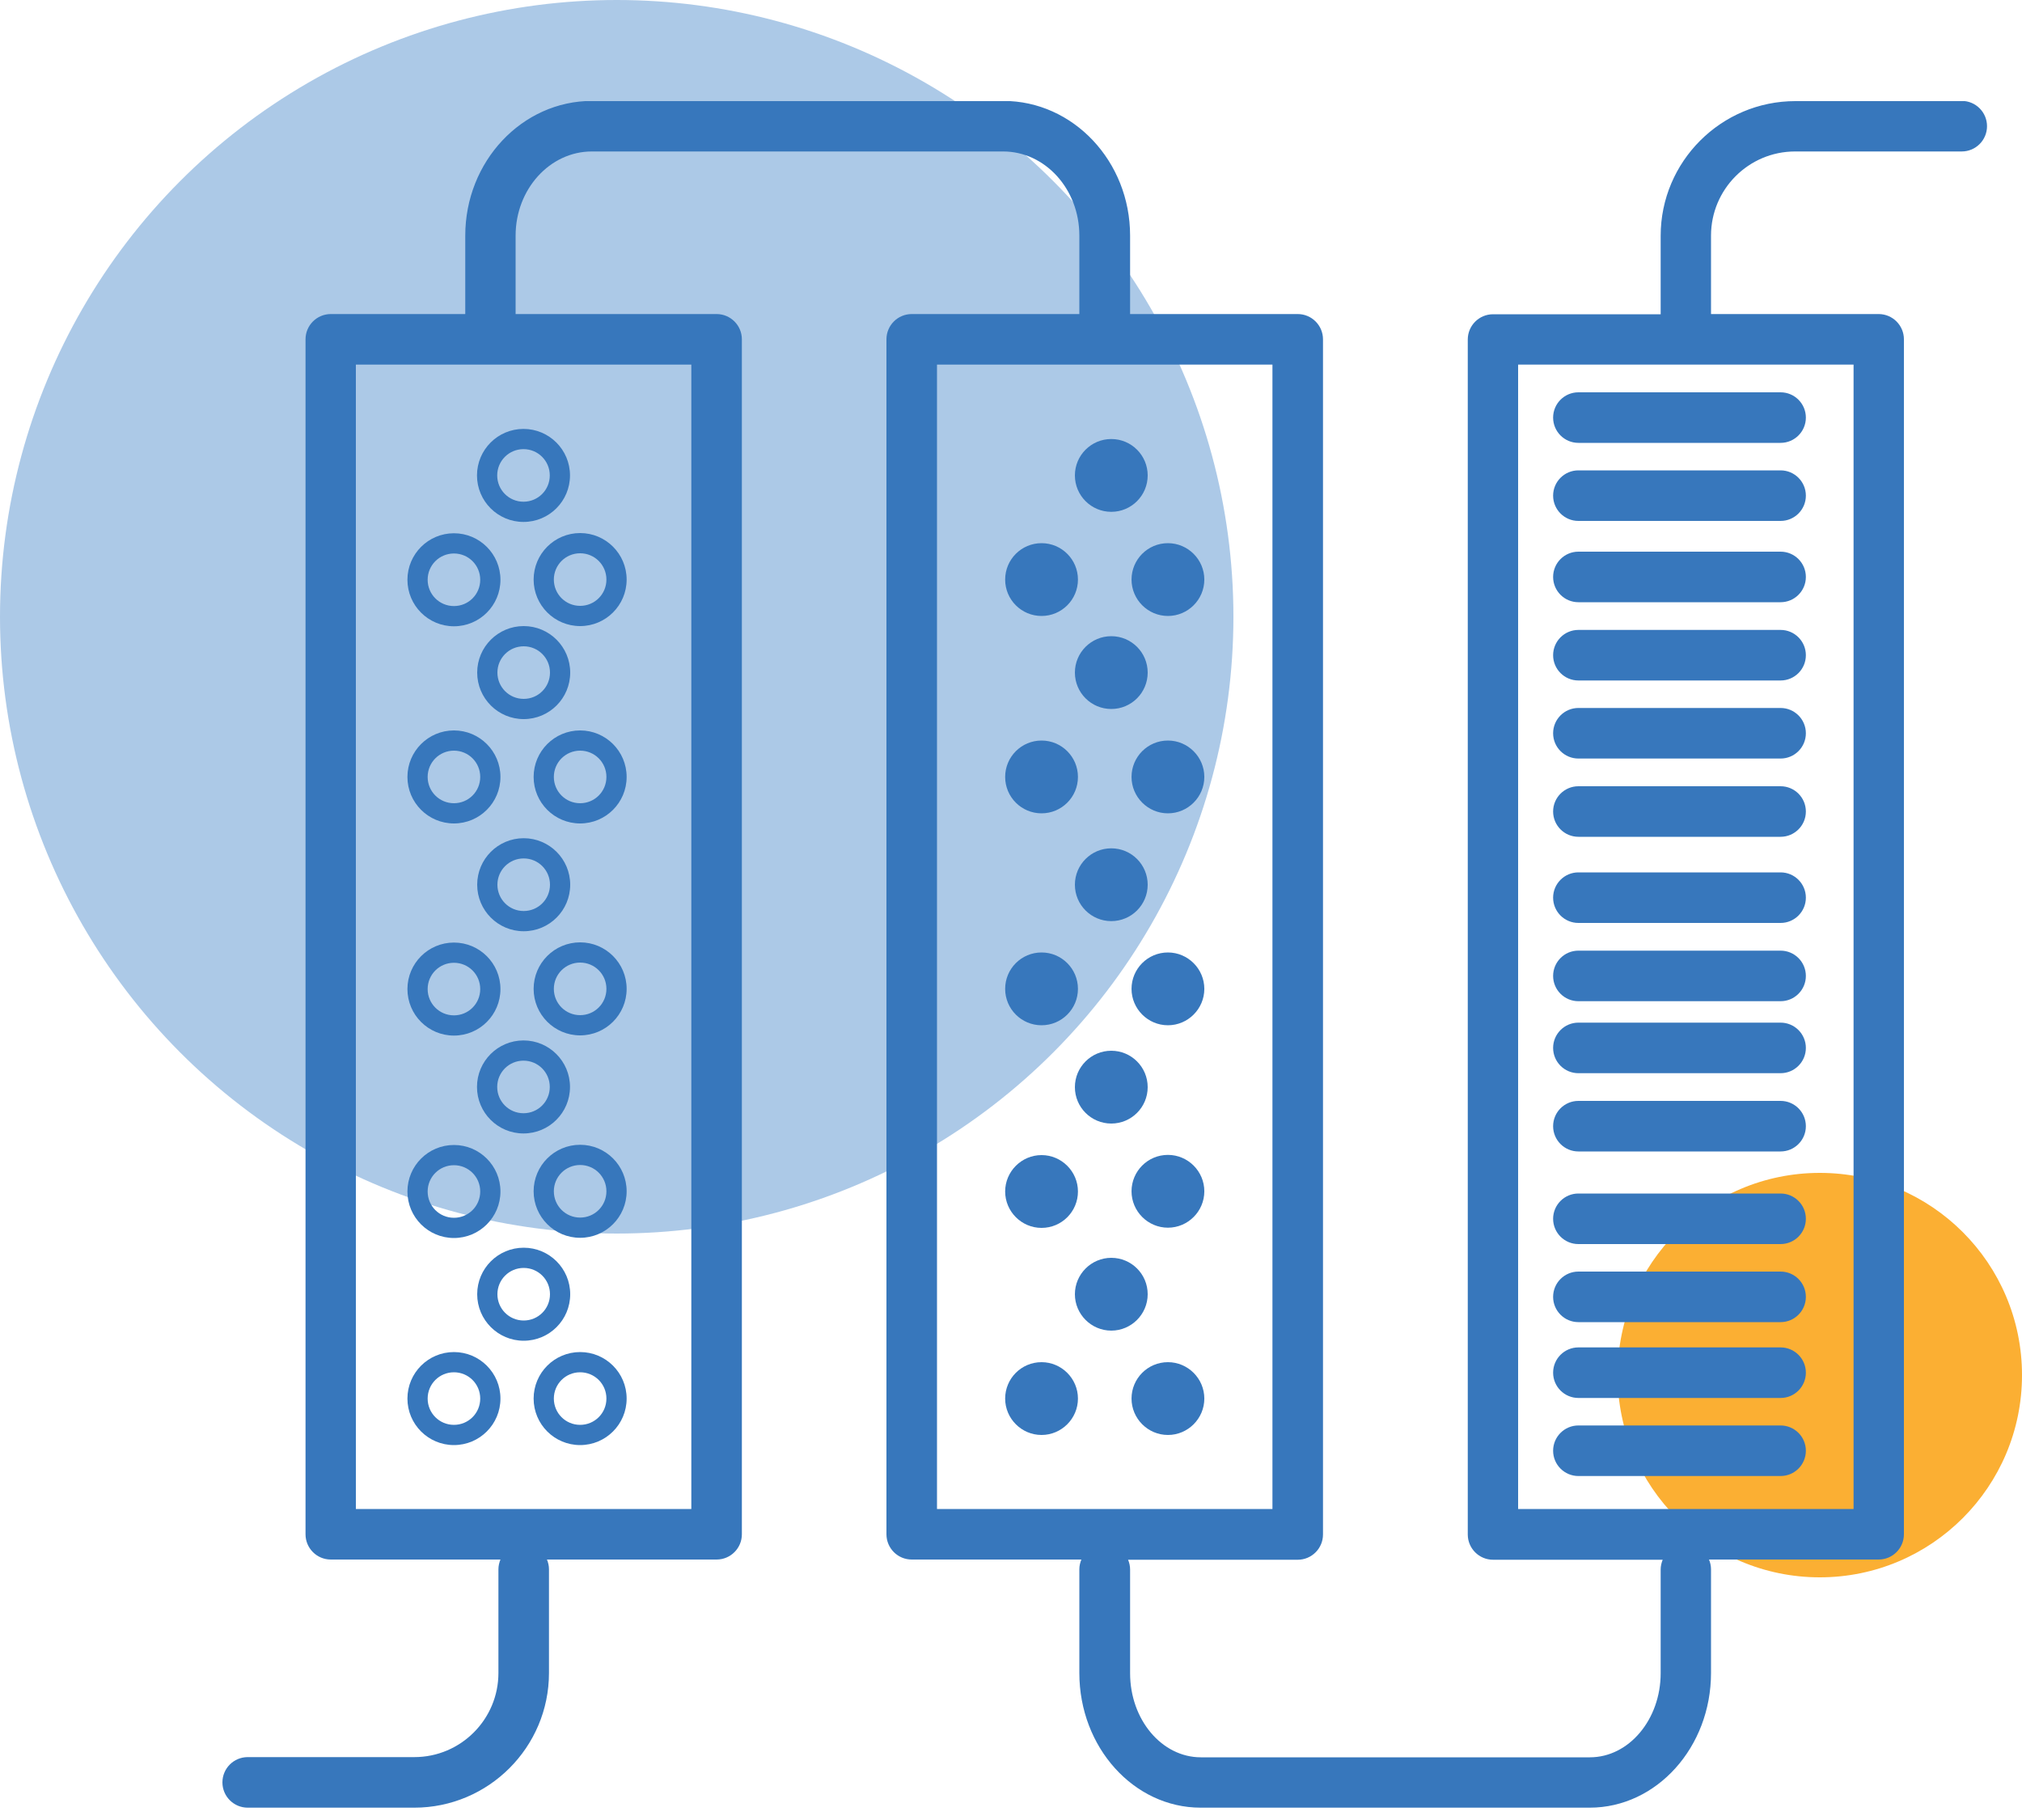 <svg width="100" height="90" viewBox="0 0 100 90" fill="none" xmlns="http://www.w3.org/2000/svg">
<circle cx="30.5" cy="30.5" r="30.5" fill="#ACC9E7"/>
<circle cx="90" cy="68" r="10" fill="#FBAF33"/>
<g clip-path="url(#clip0_3241_9730)">
<path d="M97.03 5H88.79C85.12 5 82.13 7.99 82.13 11.66V15.54H73.84C73.15 15.54 72.59 16.1 72.59 16.79V75.88C72.59 76.57 73.15 77.13 73.84 77.13H82.23C82.17 77.28 82.13 77.44 82.13 77.61V82.74C82.13 85.03 80.56 86.9 78.63 86.9H59.39C57.46 86.9 55.89 85.04 55.89 82.74V77.61C55.89 77.44 55.85 77.27 55.79 77.13H64.18C64.87 77.13 65.43 76.57 65.43 75.88V16.78C65.43 16.09 64.87 15.53 64.18 15.53H55.89V11.65C55.89 7.98 53.08 4.99 49.62 4.99H29.28C25.82 4.99 23.01 7.98 23.01 11.65V15.53H16.36C15.67 15.53 15.11 16.09 15.11 16.78V75.87C15.11 76.56 15.67 77.12 16.36 77.12H24.75C24.69 77.27 24.65 77.43 24.65 77.6V82.73C24.65 85.02 22.79 86.89 20.49 86.89H12.25C11.56 86.89 11 87.45 11 88.14C11 88.83 11.56 89.39 12.25 89.39H20.49C24.16 89.39 27.15 86.4 27.15 82.73V77.6C27.15 77.43 27.11 77.26 27.05 77.12H35.44C36.13 77.12 36.69 76.56 36.69 75.87V16.78C36.69 16.09 36.13 15.53 35.44 15.53H25.5V11.65C25.5 9.36 27.19 7.49 29.27 7.49H49.61C51.69 7.49 53.38 9.35 53.38 11.65V15.53H45.09C44.4 15.53 43.84 16.09 43.84 16.78V75.87C43.84 76.56 44.4 77.12 45.09 77.12H53.48C53.42 77.27 53.38 77.43 53.38 77.6V82.73C53.38 86.4 56.07 89.39 59.38 89.39H78.62C81.93 89.39 84.62 86.4 84.62 82.73V77.6C84.62 77.43 84.58 77.26 84.52 77.12H92.91C93.6 77.12 94.16 76.56 94.16 75.87V16.78C94.16 16.09 93.6 15.53 92.91 15.53H84.62V11.65C84.62 9.36 86.48 7.49 88.78 7.49H97.02C97.71 7.49 98.27 6.93 98.27 6.24C98.27 5.55 97.71 4.99 97.02 4.99L97.03 5ZM34.19 74.62H17.6V18.03H34.19V74.62ZM46.34 18.03H62.93V74.62H46.34V18.03ZM91.67 74.62H75.08V18.03H91.67V74.62Z" fill="#3777BC"/>
<path d="M25.89 25.81C27.16 25.81 28.19 24.78 28.19 23.51C28.19 22.24 27.16 21.21 25.89 21.21C24.62 21.21 23.59 22.24 23.59 23.51C23.59 24.78 24.62 25.81 25.89 25.81ZM25.89 22.21C26.61 22.21 27.19 22.79 27.19 23.51C27.19 24.23 26.61 24.81 25.89 24.81C25.17 24.81 24.59 24.23 24.59 23.51C24.59 22.79 25.17 22.21 25.89 22.21Z" fill="#3777BC"/>
<path d="M22.45 30.97C23.72 30.97 24.75 29.94 24.75 28.67C24.75 27.4 23.72 26.37 22.45 26.37C21.18 26.37 20.15 27.4 20.15 28.67C20.15 29.94 21.18 30.97 22.45 30.97ZM22.45 27.37C23.17 27.37 23.75 27.95 23.75 28.67C23.75 29.39 23.17 29.97 22.45 29.97C21.73 29.97 21.15 29.39 21.15 28.67C21.15 27.95 21.73 27.37 22.45 27.37Z" fill="#3777BC"/>
<path d="M26.391 28.66C26.391 29.93 27.421 30.96 28.691 30.96C29.961 30.96 30.991 29.93 30.991 28.66C30.991 27.39 29.961 26.36 28.691 26.36C27.421 26.36 26.391 27.39 26.391 28.66ZM28.691 27.36C29.411 27.36 29.991 27.94 29.991 28.66C29.991 29.38 29.411 29.96 28.691 29.96C27.971 29.96 27.391 29.38 27.391 28.66C27.391 27.94 27.971 27.36 28.691 27.36Z" fill="#3777BC"/>
<path d="M28.2 33.26C28.2 31.99 27.17 30.96 25.9 30.96C24.63 30.96 23.6 31.99 23.6 33.26C23.6 34.53 24.63 35.56 25.9 35.56C27.17 35.56 28.2 34.53 28.2 33.26ZM25.9 34.56C25.18 34.56 24.6 33.98 24.6 33.26C24.6 32.54 25.18 31.96 25.9 31.96C26.62 31.96 27.2 32.54 27.2 33.26C27.2 33.98 26.62 34.56 25.9 34.56Z" fill="#3777BC"/>
<path d="M22.45 40.72C23.72 40.72 24.75 39.69 24.75 38.42C24.75 37.15 23.72 36.12 22.45 36.12C21.18 36.12 20.15 37.15 20.15 38.42C20.15 39.69 21.18 40.72 22.45 40.72ZM22.45 37.12C23.17 37.12 23.75 37.7 23.75 38.42C23.75 39.14 23.17 39.72 22.45 39.72C21.73 39.72 21.15 39.14 21.15 38.42C21.15 37.7 21.73 37.12 22.45 37.12Z" fill="#3777BC"/>
<path d="M28.691 36.12C27.421 36.12 26.391 37.15 26.391 38.42C26.391 39.69 27.421 40.72 28.691 40.72C29.961 40.72 30.991 39.69 30.991 38.42C30.991 37.15 29.961 36.12 28.691 36.12ZM28.691 39.72C27.971 39.72 27.391 39.14 27.391 38.42C27.391 37.7 27.971 37.12 28.691 37.12C29.411 37.12 29.991 37.7 29.991 38.42C29.991 39.14 29.411 39.72 28.691 39.72Z" fill="#3777BC"/>
<path d="M28.2 43.75C28.2 42.48 27.17 41.45 25.9 41.45C24.63 41.45 23.6 42.48 23.6 43.75C23.6 45.02 24.63 46.05 25.9 46.05C27.17 46.05 28.2 45.02 28.2 43.75ZM25.9 45.05C25.18 45.05 24.6 44.47 24.6 43.75C24.6 43.03 25.18 42.45 25.9 42.45C26.62 42.45 27.2 43.03 27.2 43.75C27.2 44.47 26.62 45.05 25.9 45.05Z" fill="#3777BC"/>
<path d="M22.45 51.21C23.72 51.21 24.75 50.18 24.75 48.91C24.75 47.64 23.72 46.61 22.45 46.61C21.18 46.61 20.15 47.64 20.15 48.91C20.15 50.18 21.18 51.21 22.45 51.21ZM22.45 47.61C23.17 47.61 23.75 48.19 23.75 48.91C23.75 49.63 23.17 50.21 22.45 50.21C21.73 50.21 21.15 49.63 21.15 48.91C21.15 48.19 21.73 47.61 22.45 47.61Z" fill="#3777BC"/>
<path d="M28.691 46.6C27.421 46.6 26.391 47.63 26.391 48.9C26.391 50.17 27.421 51.2 28.691 51.2C29.961 51.2 30.991 50.17 30.991 48.9C30.991 47.63 29.961 46.6 28.691 46.6ZM28.691 50.2C27.971 50.2 27.391 49.62 27.391 48.9C27.391 48.18 27.971 47.6 28.691 47.6C29.411 47.6 29.991 48.18 29.991 48.9C29.991 49.62 29.411 50.2 28.691 50.2Z" fill="#3777BC"/>
<path d="M23.59 53.75C23.59 55.02 24.62 56.05 25.89 56.05C27.16 56.05 28.19 55.02 28.19 53.75C28.19 52.48 27.16 51.45 25.89 51.45C24.62 51.45 23.59 52.48 23.59 53.75ZM25.89 52.45C26.61 52.45 27.19 53.03 27.19 53.75C27.19 54.47 26.61 55.05 25.89 55.05C25.17 55.05 24.59 54.47 24.59 53.75C24.59 53.03 25.17 52.45 25.89 52.45Z" fill="#3777BC"/>
<path d="M22.45 61.22C23.72 61.22 24.75 60.19 24.75 58.92C24.75 57.65 23.72 56.62 22.45 56.62C21.18 56.62 20.15 57.65 20.15 58.92C20.15 60.19 21.18 61.22 22.45 61.22ZM22.45 57.62C23.17 57.62 23.75 58.2 23.75 58.92C23.75 59.64 23.17 60.22 22.45 60.22C21.73 60.22 21.15 59.64 21.15 58.92C21.15 58.2 21.73 57.62 22.45 57.62Z" fill="#3777BC"/>
<path d="M28.691 56.61C27.421 56.61 26.391 57.64 26.391 58.91C26.391 60.18 27.421 61.21 28.691 61.21C29.961 61.21 30.991 60.18 30.991 58.91C30.991 57.64 29.961 56.61 28.691 56.61ZM28.691 60.21C27.971 60.21 27.391 59.63 27.391 58.91C27.391 58.19 27.971 57.61 28.691 57.61C29.411 57.61 29.991 58.19 29.991 58.91C29.991 59.63 29.411 60.21 28.691 60.21Z" fill="#3777BC"/>
<path d="M28.2 64C28.2 62.73 27.17 61.7 25.9 61.7C24.63 61.7 23.6 62.73 23.6 64C23.6 65.27 24.63 66.3 25.9 66.3C27.17 66.3 28.2 65.27 28.2 64ZM25.9 65.3C25.18 65.3 24.6 64.72 24.6 64C24.6 63.28 25.18 62.7 25.9 62.7C26.62 62.7 27.2 63.28 27.2 64C27.2 64.72 26.62 65.3 25.9 65.3Z" fill="#3777BC"/>
<path d="M22.45 66.86C21.18 66.86 20.15 67.89 20.15 69.16C20.15 70.43 21.18 71.46 22.45 71.46C23.72 71.46 24.75 70.43 24.75 69.16C24.75 67.89 23.72 66.86 22.45 66.86ZM22.45 70.46C21.73 70.46 21.15 69.88 21.15 69.16C21.15 68.44 21.73 67.86 22.45 67.86C23.17 67.86 23.75 68.44 23.75 69.16C23.75 69.88 23.17 70.46 22.45 70.46Z" fill="#3777BC"/>
<path d="M28.691 66.86C27.421 66.86 26.391 67.89 26.391 69.16C26.391 70.43 27.421 71.46 28.691 71.46C29.961 71.46 30.991 70.43 30.991 69.16C30.991 67.89 29.961 66.86 28.691 66.86ZM28.691 70.46C27.971 70.46 27.391 69.88 27.391 69.16C27.391 68.44 27.971 67.86 28.691 67.86C29.411 67.86 29.991 68.44 29.991 69.16C29.991 69.88 29.411 70.46 28.691 70.46Z" fill="#3777BC"/>
<path d="M54.96 25.31C55.954 25.31 56.76 24.504 56.76 23.51C56.76 22.516 55.954 21.71 54.96 21.71C53.966 21.71 53.16 22.516 53.16 23.51C53.16 24.504 53.966 25.31 54.96 25.31Z" fill="#3777BC"/>
<path d="M51.511 30.46C52.505 30.46 53.311 29.654 53.311 28.66C53.311 27.666 52.505 26.86 51.511 26.86C50.517 26.86 49.711 27.666 49.711 28.66C49.711 29.654 50.517 30.46 51.511 30.46Z" fill="#3777BC"/>
<path d="M57.761 26.86C56.761 26.86 55.961 27.67 55.961 28.66C55.961 29.65 56.771 30.46 57.761 30.46C58.751 30.46 59.561 29.65 59.561 28.66C59.561 27.67 58.751 26.86 57.761 26.86Z" fill="#3777BC"/>
<path d="M54.96 35.06C55.954 35.06 56.76 34.254 56.76 33.26C56.76 32.266 55.954 31.46 54.96 31.46C53.966 31.46 53.16 32.266 53.16 33.26C53.16 34.254 53.966 35.06 54.96 35.06Z" fill="#3777BC"/>
<path d="M51.511 40.22C52.505 40.22 53.311 39.414 53.311 38.42C53.311 37.426 52.505 36.62 51.511 36.62C50.517 36.62 49.711 37.426 49.711 38.42C49.711 39.414 50.517 40.22 51.511 40.22Z" fill="#3777BC"/>
<path d="M57.761 36.62C56.761 36.62 55.961 37.43 55.961 38.42C55.961 39.41 56.771 40.22 57.761 40.22C58.751 40.22 59.561 39.41 59.561 38.42C59.561 37.43 58.751 36.62 57.761 36.62Z" fill="#3777BC"/>
<path d="M54.96 45.55C55.954 45.55 56.76 44.744 56.76 43.75C56.76 42.756 55.954 41.95 54.96 41.95C53.966 41.95 53.16 42.756 53.16 43.75C53.16 44.744 53.966 45.55 54.96 45.55Z" fill="#3777BC"/>
<path d="M51.511 50.7C52.505 50.7 53.311 49.894 53.311 48.9C53.311 47.906 52.505 47.1 51.511 47.1C50.517 47.1 49.711 47.906 49.711 48.9C49.711 49.894 50.517 50.7 51.511 50.7Z" fill="#3777BC"/>
<path d="M57.761 47.1C56.761 47.1 55.961 47.91 55.961 48.9C55.961 49.89 56.771 50.7 57.761 50.7C58.751 50.7 59.561 49.89 59.561 48.9C59.561 47.91 58.751 47.1 57.761 47.1Z" fill="#3777BC"/>
<path d="M54.96 55.56C55.954 55.56 56.76 54.754 56.76 53.76C56.76 52.766 55.954 51.96 54.96 51.96C53.966 51.96 53.16 52.766 53.16 53.76C53.16 54.754 53.966 55.56 54.96 55.56Z" fill="#3777BC"/>
<path d="M51.511 60.72C52.511 60.72 53.311 59.91 53.311 58.92C53.311 57.93 52.501 57.12 51.511 57.12C50.521 57.12 49.711 57.93 49.711 58.92C49.711 59.91 50.521 60.72 51.511 60.72Z" fill="#3777BC"/>
<path d="M57.761 57.11C56.761 57.11 55.961 57.92 55.961 58.91C55.961 59.9 56.771 60.71 57.761 60.71C58.751 60.71 59.561 59.9 59.561 58.91C59.561 57.92 58.751 57.11 57.761 57.11Z" fill="#3777BC"/>
<path d="M56.76 64C56.76 63 55.95 62.2 54.96 62.2C53.97 62.2 53.16 63.01 53.16 64C53.16 64.99 53.97 65.8 54.96 65.8C55.95 65.8 56.76 64.99 56.76 64Z" fill="#3777BC"/>
<path d="M51.511 67.36C50.511 67.36 49.711 68.17 49.711 69.16C49.711 70.15 50.521 70.96 51.511 70.96C52.501 70.96 53.311 70.15 53.311 69.16C53.311 68.17 52.501 67.36 51.511 67.36Z" fill="#3777BC"/>
<path d="M57.761 67.36C56.761 67.36 55.961 68.17 55.961 69.16C55.961 70.15 56.771 70.96 57.761 70.96C58.751 70.96 59.561 70.15 59.561 69.16C59.561 68.17 58.751 67.36 57.761 67.36Z" fill="#3777BC"/>
<path d="M76.811 20.65C76.811 21.34 77.371 21.9 78.061 21.9H88.061C88.751 21.9 89.311 21.34 89.311 20.65C89.311 19.96 88.751 19.4 88.061 19.4H78.061C77.371 19.4 76.811 19.96 76.811 20.65Z" fill="#3777BC"/>
<path d="M88.061 23.26H78.061C77.371 23.26 76.811 23.82 76.811 24.51C76.811 25.2 77.371 25.76 78.061 25.76H88.061C88.751 25.76 89.311 25.2 89.311 24.51C89.311 23.82 88.751 23.26 88.061 23.26Z" fill="#3777BC"/>
<path d="M88.061 27.28H78.061C77.371 27.28 76.811 27.84 76.811 28.53C76.811 29.22 77.371 29.78 78.061 29.78H88.061C88.751 29.78 89.311 29.22 89.311 28.53C89.311 27.84 88.751 27.28 88.061 27.28Z" fill="#3777BC"/>
<path d="M88.061 31.15H78.061C77.371 31.15 76.811 31.71 76.811 32.4C76.811 33.09 77.371 33.65 78.061 33.65H88.061C88.751 33.65 89.311 33.09 89.311 32.4C89.311 31.71 88.751 31.15 88.061 31.15Z" fill="#3777BC"/>
<path d="M88.061 35.01H78.061C77.371 35.01 76.811 35.57 76.811 36.26C76.811 36.95 77.371 37.51 78.061 37.51H88.061C88.751 37.51 89.311 36.95 89.311 36.26C89.311 35.57 88.751 35.01 88.061 35.01Z" fill="#3777BC"/>
<path d="M88.061 38.88H78.061C77.371 38.88 76.811 39.44 76.811 40.13C76.811 40.82 77.371 41.38 78.061 41.38H88.061C88.751 41.38 89.311 40.82 89.311 40.13C89.311 39.44 88.751 38.88 88.061 38.88Z" fill="#3777BC"/>
<path d="M88.061 43.14H78.061C77.371 43.14 76.811 43.7 76.811 44.39C76.811 45.08 77.371 45.64 78.061 45.64H88.061C88.751 45.64 89.311 45.08 89.311 44.39C89.311 43.7 88.751 43.14 88.061 43.14Z" fill="#3777BC"/>
<path d="M88.061 47.01H78.061C77.371 47.01 76.811 47.57 76.811 48.26C76.811 48.95 77.371 49.51 78.061 49.51H88.061C88.751 49.51 89.311 48.95 89.311 48.26C89.311 47.57 88.751 47.01 88.061 47.01Z" fill="#3777BC"/>
<path d="M88.061 50.57H78.061C77.371 50.57 76.811 51.13 76.811 51.82C76.811 52.51 77.371 53.07 78.061 53.07H88.061C88.751 53.07 89.311 52.51 89.311 51.82C89.311 51.13 88.751 50.57 88.061 50.57Z" fill="#3777BC"/>
<path d="M88.061 54.44H78.061C77.371 54.44 76.811 55 76.811 55.69C76.811 56.38 77.371 56.94 78.061 56.94H88.061C88.751 56.94 89.311 56.38 89.311 55.69C89.311 55 88.751 54.44 88.061 54.44Z" fill="#3777BC"/>
<path d="M88.061 59.02H78.061C77.371 59.02 76.811 59.58 76.811 60.27C76.811 60.96 77.371 61.52 78.061 61.52H88.061C88.751 61.52 89.311 60.96 89.311 60.27C89.311 59.58 88.751 59.02 88.061 59.02Z" fill="#3777BC"/>
<path d="M88.061 62.88H78.061C77.371 62.88 76.811 63.44 76.811 64.13C76.811 64.82 77.371 65.38 78.061 65.38H88.061C88.751 65.38 89.311 64.82 89.311 64.13C89.311 63.44 88.751 62.88 88.061 62.88Z" fill="#3777BC"/>
<path d="M88.061 66.63H78.061C77.371 66.63 76.811 67.19 76.811 67.88C76.811 68.57 77.371 69.13 78.061 69.13H88.061C88.751 69.13 89.311 68.57 89.311 67.88C89.311 67.19 88.751 66.63 88.061 66.63Z" fill="#3777BC"/>
<path d="M88.061 70.49H78.061C77.371 70.49 76.811 71.05 76.811 71.74C76.811 72.43 77.371 72.99 78.061 72.99H88.061C88.751 72.99 89.311 72.43 89.311 71.74C89.311 71.05 88.751 70.49 88.061 70.49Z" fill="#3777BC"/>
</g>
<defs>
<clipPath id="clip0_3241_9730">
<rect width="87.28" height="84.39" fill="white" transform="translate(11 5)"/>
</clipPath>
</defs>
</svg>
